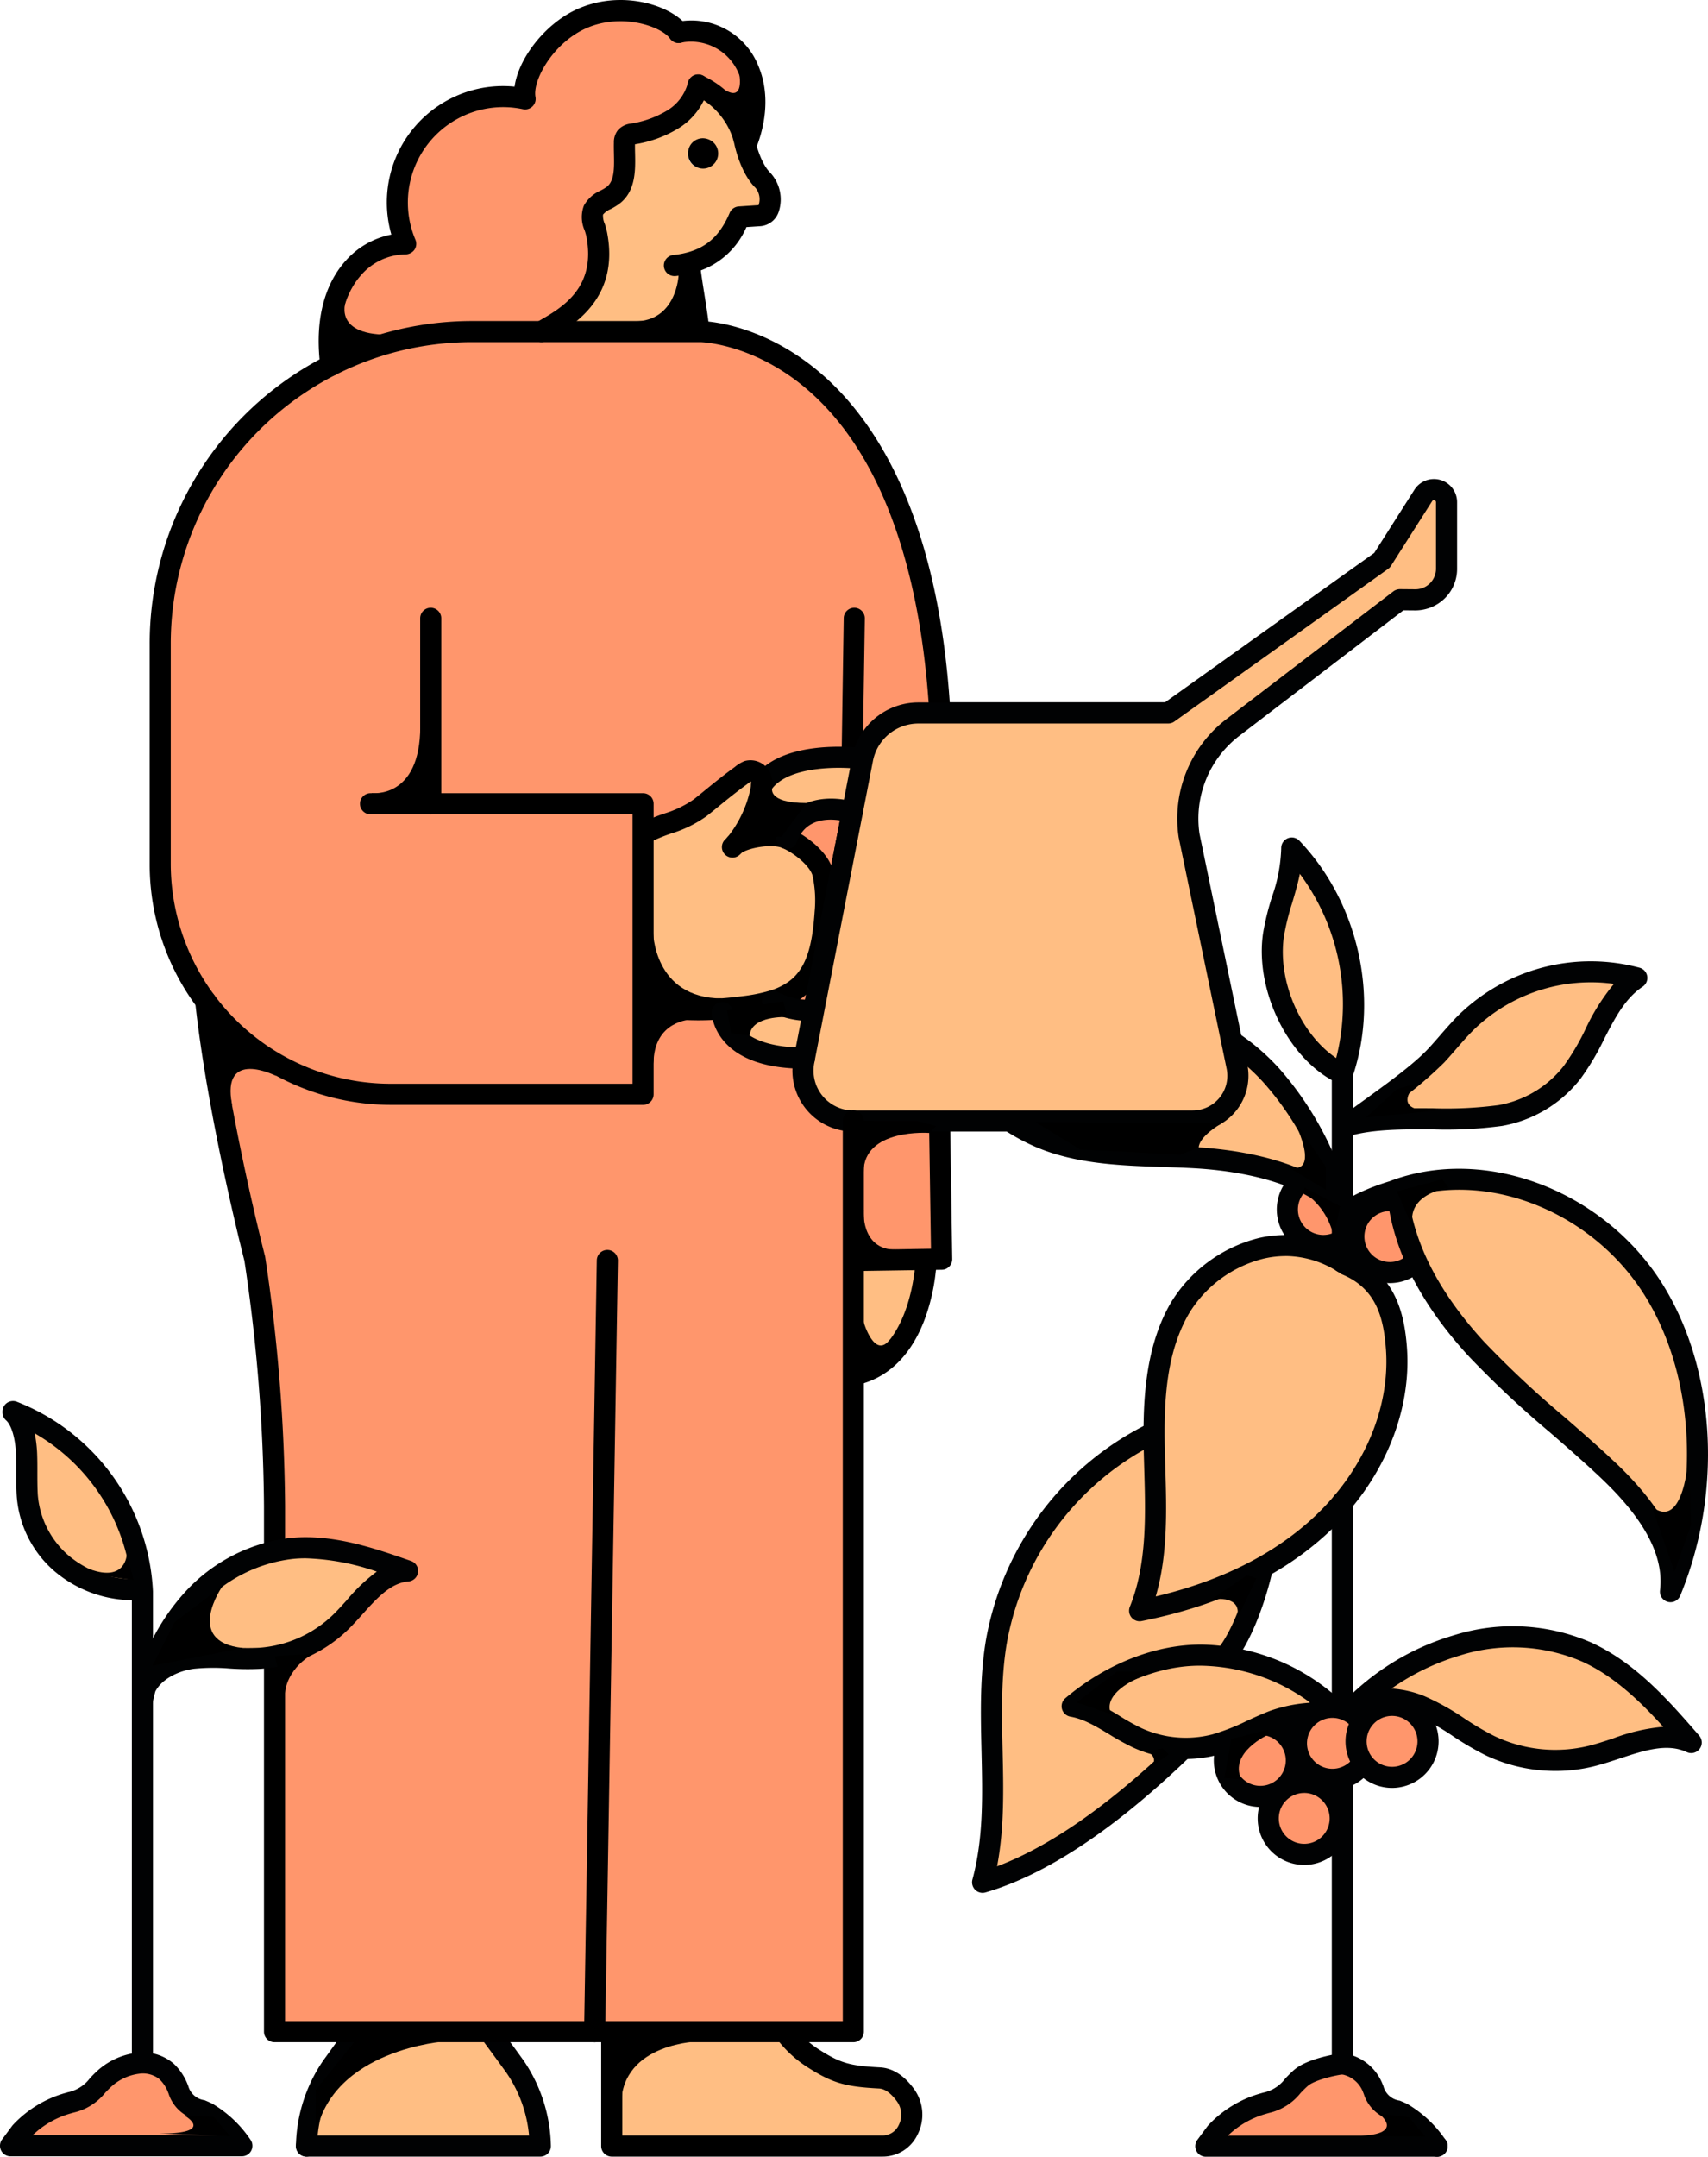 <svg xmlns="http://www.w3.org/2000/svg" width="293.891" height="370.846" viewBox="0 0 293.891 370.846">
  <g id="Group_554" data-name="Group 554" transform="translate(-199.584 -244.736)">
    <g id="Group_482" data-name="Group 482" transform="translate(359.937 388.734)">
      <g id="Group_454" data-name="Group 454" transform="translate(63.614 60.189)">
        <path id="Path_162" data-name="Path 162" d="M812.21,810l-2.331-8.871,1.718.133,3.389,2.2,1.532,5.23Z" transform="translate(-809.879 -801.129)" fill="#ff966c"/>
      </g>
      <g id="Group_455" data-name="Group 455" transform="translate(31.7 126.301)">
        <path id="Path_163" data-name="Path 163" d="M722.915,989.115l23.627-7.836-.353,5.774-5.86,11.391L726.4,1003.6Z" transform="translate(-722.915 -981.279)" fill="#ffbe83"/>
      </g>
      <g id="Group_456" data-name="Group 456" transform="translate(6.909 100.685)">
        <path id="Path_164" data-name="Path 164" d="M689.449,916.43a49.7,49.7,0,0,0-26.785,35.834c-2.291,13.646,1.243,27.964-2.357,41.324,12.51-3.641,25.179-13.975,34.548-23.029" transform="translate(-658.492 -914.613)" fill="#ffbe83"/>
        <path id="Path_165" data-name="Path 165" d="M657.177,992.269a1.814,1.814,0,0,1-1.752-2.288c1.913-7.1,1.742-14.407,1.56-22.144-.147-6.245-.3-12.7.76-19.008a51.46,51.46,0,0,1,27.779-37.165,1.815,1.815,0,0,1,1.59,3.263,47.771,47.771,0,0,0-25.789,34.5c-1,5.965-.854,12.247-.712,18.322.155,6.581.314,13.354-.948,19.959,9.169-3.437,19.512-10.685,30.8-21.592a1.815,1.815,0,1,1,2.522,2.611c-12.961,12.526-24.838,20.421-35.3,23.466A1.816,1.816,0,0,1,657.177,992.269Z" transform="translate(-655.362 -911.48)" fill="#010203"/>
      </g>
      <g id="Group_457" data-name="Group 457" transform="translate(70.784 60.62)">
        <path id="Path_166" data-name="Path 166" d="M845.108,817.635a6.191,6.191,0,1,1-4.554-10.385,6.237,6.237,0,0,1,1.248.126" transform="translate(-832.548 -805.435)" fill="#ff966c"/>
        <path id="Path_167" data-name="Path 167" d="M837.423,818.316a8.006,8.006,0,0,1,0-16.012,8.12,8.12,0,0,1,1.611.162,1.816,1.816,0,1,1-.727,3.557,4.376,4.376,0,1,0-.884,8.662,4.331,4.331,0,0,0,3.219-1.411,1.815,1.815,0,0,1,2.669,2.46A8.028,8.028,0,0,1,837.423,818.316Z" transform="translate(-829.417 -802.304)" fill="#010203"/>
      </g>
      <g id="Group_458" data-name="Group 458" transform="translate(33.929 68.351)">
        <path id="Path_168" data-name="Path 168" d="M769.511,831.619c-11.879-7.882-24.238-.173-28.661,7.483s-4.605,16.97-4.358,25.809.752,18-2.557,26.2c11.318-2.25,22.441-6.726,30.951-14.52S779,857.38,778.117,845.875c-.383-4.982-1.578-11.327-8.606-14.256" transform="translate(-732.12 -826.499)" fill="#ffbe83"/>
        <path id="Path_169" data-name="Path 169" d="M730.8,889.8a1.815,1.815,0,0,1-1.683-2.494c2.963-7.344,2.714-15.727,2.473-23.834l-.047-1.635c-.243-8.677-.107-18.619,4.6-26.767a24.728,24.728,0,0,1,15.088-11.151,20.228,20.228,0,0,1,16,2.968c7.643,3.273,9.123,10.115,9.556,15.724.879,11.429-4.285,23.464-13.815,32.191-7.99,7.318-18.7,12.352-31.824,14.962A1.835,1.835,0,0,1,730.8,889.8Zm25.115-62.8a16.809,16.809,0,0,0-3.854.457,20.964,20.964,0,0,0-12.775,9.432c-4.234,7.328-4.354,16.294-4.115,24.851l.048,1.627c.219,7.391.445,15-1.649,22.161,11.041-2.618,20.1-7.118,26.956-13.4,8.713-7.98,13.441-18.91,12.647-29.237-.4-5.149-1.579-10.254-7.495-12.72a1.8,1.8,0,0,1-.3-.162A16.9,16.9,0,0,0,755.92,826.992Z" transform="translate(-728.989 -823.371)" fill="#010203"/>
      </g>
      <g id="Group_459" data-name="Group 459" transform="translate(68.885 56.966)">
        <path id="Path_170" data-name="Path 170" d="M829.189,803.7c1.681-2.3,8.6-4.362,8.6-4.362,16.319-6.284,36.011,2.4,45.116,17.326s9.338,35.355,2.661,51.517h0c.971-8.052-4.8-15.262-10.692-20.839-7.453-7.06-15.7-13.29-22.656-20.841s-12.682-16.781-13.629-27" transform="translate(-827.373 -795.464)" fill="#ffbe83"/>
        <path id="Path_171" data-name="Path 171" d="M882.438,866.88a1.789,1.789,0,0,1-.46-.059,1.814,1.814,0,0,1-1.343-1.973c.706-5.858-2.61-12.172-10.137-19.3-2.832-2.683-5.844-5.3-8.755-7.829a173.292,173.292,0,0,1-13.989-13.1c-7.934-8.613-12.6-17.427-13.882-26.23-2.489.864-5.594,2.235-6.351,3.271a1.816,1.816,0,1,1-2.93-2.145c1.911-2.61,8.083-4.587,9.482-5.008,16.473-6.3,37.213,1.641,47.252,18.1,8.963,14.7,10.057,35.561,2.789,53.154A1.817,1.817,0,0,1,882.438,866.88Zm-45.062-69.669c1.035,8.278,5.42,16.666,13.048,24.945a170.7,170.7,0,0,0,13.7,12.819c2.941,2.556,5.982,5.2,8.87,7.934,5.211,4.937,8.606,9.62,10.234,14.151,3.934-14.763,2.173-30.8-5-42.567C869.477,800.148,851.912,792.861,837.376,797.211Z" transform="translate(-824.241 -792.347)" fill="#010203"/>
      </g>
      <g id="Group_460" data-name="Group 460" transform="translate(59.343 57.268)">
        <path id="Path_172" data-name="Path 172" d="M812.281,808.476a6.192,6.192,0,0,1-6.7-10.358" transform="translate(-801.37 -796.303)" fill="#ff966c"/>
        <path id="Path_173" data-name="Path 173" d="M806.245,807.883a8.006,8.006,0,0,1-4.912-14.329,1.815,1.815,0,0,1,2.228,2.866,4.377,4.377,0,0,0,4.735,7.323,1.815,1.815,0,0,1,1.705,3.2A8.027,8.027,0,0,1,806.245,807.883Z" transform="translate(-798.239 -793.172)" fill="#010203"/>
      </g>
      <g id="Group_461" data-name="Group 461" transform="translate(48.506 150.889)">
        <path id="Path_174" data-name="Path 174" d="M781.378,1053.226a6.192,6.192,0,1,1-6.524,2.341" transform="translate(-771.842 -1051.411)" fill="#ff966c"/>
        <path id="Path_175" data-name="Path 175" d="M776.717,1064.1a8.007,8.007,0,0,1-6.458-12.74,1.815,1.815,0,1,1,2.927,2.148,4.376,4.376,0,1,0,4.613-1.655,1.815,1.815,0,0,1,.9-3.519,8.007,8.007,0,0,1-1.977,15.766Z" transform="translate(-768.71 -1048.28)" fill="#010203"/>
      </g>
      <g id="Group_462" data-name="Group 462" transform="translate(69.401 135.639)">
        <path id="Path_176" data-name="Path 176" d="M830.7,1025.027a41.582,41.582,0,0,1,18.926-11.886,31.967,31.967,0,0,1,22.413,1.123c7.268,3.318,12.74,9.525,17.98,15.556-5.359-2.5-11.415.887-17.151,2.324a26.043,26.043,0,0,1-17.541-1.821c-4.1-1.993-7.643-5.057-11.864-6.784s-9.907-1.924-12.867,1.545" transform="translate(-828.778 -1009.838)" fill="#ffbe83"/>
        <path id="Path_177" data-name="Path 177" d="M863.553,1031.6a27.971,27.971,0,0,1-12.154-2.755,53.453,53.453,0,0,1-5.455-3.2,39.807,39.807,0,0,0-6.3-3.536c-3.255-1.333-7.655-1.686-10.187.435q-.273.291-.541.589a1.836,1.836,0,1,1-2.833-2.337,8.744,8.744,0,0,1,.869-.886,43.218,43.218,0,0,1,19.011-11.614,33.917,33.917,0,0,1,23.7,1.207c7.755,3.539,13.515,10.168,18.6,16.017a1.815,1.815,0,0,1-2.138,2.835c-3.39-1.58-7.35-.276-11.541,1.106-1.439.474-2.926.964-4.4,1.334A27.347,27.347,0,0,1,863.553,1031.6Zm-28.22-14.167a18.164,18.164,0,0,1,5.684,1.316,43.08,43.08,0,0,1,6.888,3.84,50.034,50.034,0,0,0,5.081,2.99,24.336,24.336,0,0,0,16.308,1.693c1.346-.336,2.707-.785,4.147-1.259a32.431,32.431,0,0,1,8.639-2.009c-4-4.4-8.5-8.722-13.927-11.2a30.246,30.246,0,0,0-21.129-1.039A40.91,40.91,0,0,0,835.333,1017.43Z" transform="translate(-825.647 -1006.725)" fill="#010203"/>
      </g>
      <g id="Group_463" data-name="Group 463" transform="translate(22.318 138.789)">
        <path id="Path_178" data-name="Path 178" d="M747.077,1029.221a34.212,34.212,0,0,0-22.216-8.965c-8.16-.179-16.327,3.515-22.564,8.781h0c4.105.714,7.41,3.675,11.193,5.422a20.031,20.031,0,0,0,13.418,1.164c3.522-.936,6.711-2.817,10.117-4.114s9.913-1.959,13.231-.455" transform="translate(-700.481 -1018.437)" fill="#ffbe83"/>
        <path id="Path_179" data-name="Path 179" d="M718.689,1034.975a21.7,21.7,0,0,1-9.092-1.994,42.481,42.481,0,0,1-4.078-2.257c-2.238-1.349-4.351-2.624-6.665-3.026a1.815,1.815,0,0,1-.859-3.176c7.139-6.028,15.8-9.348,23.775-9.208a36.664,36.664,0,0,1,13.463,2.985,35.995,35.995,0,0,1,9.939,6.456,1.81,1.81,0,0,1,.517.832,10.442,10.442,0,0,1,2.186.688,1.815,1.815,0,0,1-1.5,3.306c-2.663-1.207-8.652-.714-11.836.5-1.251.477-2.464,1.031-3.747,1.619a41.264,41.264,0,0,1-6.549,2.553A21.655,21.655,0,0,1,718.689,1034.975Zm-15.674-9.75a39.084,39.084,0,0,1,4.378,2.39,39.207,39.207,0,0,0,3.726,2.071,18.33,18.33,0,0,0,12.192,1.057,37.91,37.91,0,0,0,5.97-2.346c1.28-.586,2.6-1.192,3.966-1.71a25.558,25.558,0,0,1,6.892-1.382,32.351,32.351,0,0,0-6.356-3.676,32.905,32.905,0,0,0-12.092-2.683C715.531,1018.782,708.889,1021.071,703.015,1025.225Z" transform="translate(-697.35 -1015.311)" fill="#010203"/>
      </g>
      <g id="Group_464" data-name="Group 464" transform="translate(0 28.113)">
        <path id="Path_180" data-name="Path 180" d="M709.174,751.619c-6-5.391-16.038-7.332-24.092-7.8s-16.3-.087-24-2.489c-8.023-2.5-15.318-8.745-19.6-15.975h0c10.979,1.542,21.257-6.106,32.331-6.654,9.188-.454,18.155,4.2,24.316,11.033a54.152,54.152,0,0,1,12.239,24.21" transform="translate(-639.665 -716.858)" fill="#ffbe83"/>
        <path id="Path_181" data-name="Path 181" d="M707.233,752.63a1.815,1.815,0,0,1-1.766-1.4q-.133-.57-.276-1.136a1.849,1.849,0,0,1-.36-.253c-6.222-5.588-17.07-6.994-22.984-7.334-1.852-.108-3.757-.17-5.6-.232-6.239-.207-12.691-.421-18.836-2.337-8.2-2.558-15.911-8.831-20.624-16.783a1.816,1.816,0,0,1,1.814-2.723c5.736.807,11.326-1.106,17.248-3.127,4.733-1.617,9.626-3.288,14.74-3.541,9.155-.47,18.779,3.9,25.754,11.629A56.277,56.277,0,0,1,709,750.405a1.815,1.815,0,0,1-1.358,2.178A1.836,1.836,0,0,1,707.233,752.63Zm-65.361-28.391a34.452,34.452,0,0,0,16.621,12.229c5.675,1.77,11.877,1.975,17.875,2.174,1.864.062,3.791.126,5.688.235,5.336.308,14.426,1.449,21.382,5.5a50.54,50.54,0,0,0-9.789-16.562c-6.253-6.933-14.792-10.834-22.879-10.434-4.6.227-9.251,1.815-13.745,3.35C652.128,722.408,647.1,724.126,641.872,724.239Z" transform="translate(-636.535 -713.725)" fill="#010203"/>
      </g>
      <g id="Group_465" data-name="Group 465" transform="translate(49.201 124.439)">
        <path id="Path_182" data-name="Path 182" d="M772.416,993.716a1.815,1.815,0,0,1-1.465-2.885c2.468-3.386,4.447-9.243,5.391-13.23a1.815,1.815,0,1,1,3.533.837c-1.071,4.523-3.207,10.715-5.99,14.533A1.816,1.816,0,0,1,772.416,993.716Z" transform="translate(-770.603 -976.205)" fill="#010203"/>
      </g>
      <g id="Group_466" data-name="Group 466" transform="translate(68.807 159.898)">
        <path id="Path_183" data-name="Path 183" d="M825.844,1128.523a1.815,1.815,0,0,1-1.815-1.815v-52.062a1.815,1.815,0,0,1,3.63,0v52.062A1.815,1.815,0,0,1,825.844,1128.523Z" transform="translate(-824.029 -1072.831)" fill="#010203"/>
      </g>
      <g id="Group_467" data-name="Group 467" transform="translate(68.807 112.52)">
        <path id="Path_184" data-name="Path 184" d="M825.844,982.837a1.815,1.815,0,0,1-1.815-1.815v-35.48a1.815,1.815,0,1,1,3.63,0v35.48A1.815,1.815,0,0,1,825.844,982.837Z" transform="translate(-824.029 -943.727)" fill="#010203"/>
      </g>
      <g id="Group_468" data-name="Group 468" transform="translate(56.757 0)">
        <path id="Path_185" data-name="Path 185" d="M808.186,713.276V680.908c4.528-13.182.927-28.77-8.706-38.844h0c.136,5.09-2.393,9.86-3.14,14.9-1.259,8.492,3.327,19.088,10.777,23.354" transform="translate(-794.32 -640.249)" fill="#ffbe83"/>
        <path id="Path_186" data-name="Path 186" d="M805.058,711.961a1.815,1.815,0,0,1-1.815-1.815V678.839c-.052-.024-.1-.051-.155-.08-7.829-4.483-13.065-15.785-11.67-25.194a45.376,45.376,0,0,1,1.535-6.245,27.183,27.183,0,0,0,1.586-8.337,1.815,1.815,0,0,1,3.126-1.3c10.088,10.55,13.768,26.745,9.208,40.4v32.07A1.815,1.815,0,0,1,805.058,711.961Zm-7.315-68.582c-.336,1.7-.829,3.351-1.311,4.975a42.1,42.1,0,0,0-1.423,5.743c-1.14,7.689,2.846,16.829,8.987,20.954A37.532,37.532,0,0,0,797.743,643.38Z" transform="translate(-791.192 -637.119)" fill="#010203"/>
      </g>
      <g id="Group_469" data-name="Group 469" transform="translate(69.779 21.282)">
        <path id="Path_187" data-name="Path 187" d="M831.672,726.4c4.218-3.243,11.547-8.051,15.163-11.953,1.762-1.9,3.368-3.945,5.216-5.761a30.839,30.839,0,0,1,29.262-7.563c-5.523,3.674-7.077,11.026-11.146,16.265a20.087,20.087,0,0,1-12.353,7.4c-7.949,1.356-18.41-.422-26.189,1.7" transform="translate(-829.81 -698.256)" fill="#ffbe83"/>
        <path id="Path_188" data-name="Path 188" d="M828.494,725.164a1.87,1.87,0,0,1-1.059-3.343c1.195-.92,2.626-1.955,4.142-3.051,3.894-2.818,8.309-6.013,10.8-8.7.671-.724,1.32-1.471,1.968-2.216,1.045-1.2,2.126-2.446,3.307-3.606a32.556,32.556,0,0,1,31.02-8.017,1.815,1.815,0,0,1,.519,3.26c-3.028,2.015-4.776,5.41-6.627,9a43.371,43.371,0,0,1-4.09,6.864,21.933,21.933,0,0,1-13.482,8.077,72.187,72.187,0,0,1-11.973.595c-4.9-.026-9.968-.045-14.043,1.067A1.833,1.833,0,0,1,828.494,725.164Zm41.81-26.428a28.907,28.907,0,0,0-20.111,8.1c-1.08,1.06-2.067,2.2-3.112,3.4-.673.774-1.347,1.549-2.044,2.3a71.735,71.735,0,0,1-9.694,7.983c2.53-.144,5.131-.132,7.69-.121a68.573,68.573,0,0,0,11.346-.543,18.259,18.259,0,0,0,11.225-6.724,39.958,39.958,0,0,0,3.73-6.3,35.812,35.812,0,0,1,4.921-7.821A28.089,28.089,0,0,0,870.3,698.736Z" transform="translate(-826.679 -695.111)" fill="#010203"/>
      </g>
      <g id="Group_470" data-name="Group 470" transform="translate(56.056 160.663)">
        <circle id="Ellipse_14" data-name="Ellipse 14" cx="6.191" cy="6.191" r="6.191" transform="translate(1.815 1.815)" fill="#ff966c"/>
        <path id="Path_189" data-name="Path 189" d="M797.29,1090.928a8.006,8.006,0,1,1,8.006-8.007A8.015,8.015,0,0,1,797.29,1090.928Zm0-12.382a4.376,4.376,0,1,0,4.376,4.376A4.381,4.381,0,0,0,797.29,1078.545Z" transform="translate(-789.284 -1074.915)" fill="#010203"/>
      </g>
      <g id="Group_471" data-name="Group 471" transform="translate(60.908 147.758)">
        <path id="Path_190" data-name="Path 190" d="M818.892,1054.167a6.192,6.192,0,1,1-.229-6.9" transform="translate(-805.635 -1042.88)" fill="#ff966c"/>
        <path id="Path_191" data-name="Path 191" d="M810.51,1055.763A8.006,8.006,0,1,1,817,1043.071a1.815,1.815,0,1,1-2.942,2.127,4.375,4.375,0,1,0,.162,4.876A1.815,1.815,0,0,1,817.3,1052,7.966,7.966,0,0,1,810.51,1055.763Z" transform="translate(-802.504 -1039.75)" fill="#010203"/>
      </g>
      <g id="Group_472" data-name="Group 472" transform="translate(71.171 147.417)">
        <circle id="Ellipse_15" data-name="Ellipse 15" cx="6.191" cy="6.191" r="6.191" transform="translate(1.815 1.815)" fill="#ff966c"/>
        <path id="Path_192" data-name="Path 192" d="M838.476,1054.833a8.006,8.006,0,1,1,8.006-8.006A8.015,8.015,0,0,1,838.476,1054.833Zm0-12.382a4.376,4.376,0,1,0,4.375,4.377A4.381,4.381,0,0,0,838.476,1042.45Z" transform="translate(-830.47 -1038.82)" fill="#010203"/>
      </g>
      <g id="Group_473" data-name="Group 473" transform="translate(50.321 153.377)">
        <path id="Path_193" data-name="Path 193" d="M781.217,1055.946s-6.848,3.1-4.635,7.693l-2.925-.241,1.2-6.67,6.363-1.668Z" transform="translate(-773.657 -1055.06)"/>
      </g>
      <g id="Group_474" data-name="Group 474" transform="translate(24.912 143.434)">
        <path id="Path_194" data-name="Path 194" d="M717.644,1027.966s-9.223,2.9-7.309,7.31l-5.917-2.011,6.917-5.3Z" transform="translate(-704.418 -1027.966)"/>
      </g>
      <g id="Group_475" data-name="Group 475" transform="translate(48.113 126.893)">
        <path id="Path_195" data-name="Path 195" d="M767.64,987.02s6.277-1.07,4.026,4.132l3.726-7.785-1.712-.473Z" transform="translate(-767.64 -982.894)"/>
      </g>
      <g id="Group_476" data-name="Group 476" transform="translate(63.803 60.231)">
        <path id="Path_196" data-name="Path 196" d="M810.393,801.919a12.047,12.047,0,0,1,5.314,7.706l1.137-5.212-6.1-3.17Z" transform="translate(-810.393 -801.243)"/>
      </g>
      <g id="Group_477" data-name="Group 477" transform="translate(80.018 58.773)">
        <path id="Path_197" data-name="Path 197" d="M863.5,798.729s-8.19,1.06-5.921,7.534l-3-6.918,7.816-2.074Z" transform="translate(-854.578 -797.272)"/>
      </g>
      <g id="Group_478" data-name="Group 478" transform="translate(123.861 106.263)">
        <path id="Path_198" data-name="Path 198" d="M980.394,926.679s-.711,13.176-6.346,8.781l3.911,11.208,2.867-8.109Z" transform="translate(-974.048 -926.679)"/>
      </g>
      <g id="Group_479" data-name="Group 479" transform="translate(61.158 48.119)">
        <path id="Path_199" data-name="Path 199" d="M804.055,768.239s5.418,10.331-.87,8.486l6.625,3.985V776.8Z" transform="translate(-803.185 -768.239)"/>
      </g>
      <g id="Group_480" data-name="Group 480" transform="translate(74.719 42.308)">
        <path id="Path_200" data-name="Path 200" d="M848.764,752.405s-5.25,5.147,3.771,4.649l-12.4,1.162,5.3-4.844Z" transform="translate(-840.138 -752.405)"/>
      </g>
      <g id="Group_481" data-name="Group 481" transform="translate(37.087 156.631)">
        <path id="Path_201" data-name="Path 201" d="M737.594,1064.409s2.38,1.328.249,2.988l3.4-2.435-1.051-1.035Z" transform="translate(-737.594 -1063.928)"/>
      </g>
    </g>
    <g id="Group_529" data-name="Group 529" transform="translate(225.334 244.736)">
      <g id="Group_483" data-name="Group 483" transform="translate(79.509 349.339)">
        <path id="Path_202" data-name="Path 202" d="M536.918,1207.535c2.622,3.539.334,8.8-3.853,8.8H486.407v-19.67h29.828v.1a18.483,18.483,0,0,0,4.692,4.387c4.033,2.587,5.96,3.177,11.557,3.467C534.248,1204.71,535.726,1205.921,536.918,1207.535Z" transform="translate(-486.407 -1196.66)" fill="#ffbe83"/>
      </g>
      <g id="Group_484" data-name="Group 484" transform="translate(26.986 349.339)">
        <path id="Path_203" data-name="Path 203" d="M383.527,1216.331H343.286a24.776,24.776,0,0,1,4.367-13.669c1.621-2.246,1.621-2.246,4-5.577v-.424h23.286v.259c2.584,3.5,2.584,3.5,4.215,5.743A24.929,24.929,0,0,1,383.527,1216.331Z" transform="translate(-343.286 -1196.66)" fill="#ffbe83"/>
      </g>
      <g id="Group_485" data-name="Group 485" transform="translate(77.694 347.307)">
        <path id="Path_204" data-name="Path 204" d="M529.935,1214.64H483.276a1.815,1.815,0,0,1-1.815-1.815v-19.887a1.815,1.815,0,0,1,3.63,0v18.072h44.843a3.071,3.071,0,0,0,2.725-1.789,3.921,3.921,0,0,0-.331-4.111c-1.033-1.4-2.065-2.133-3.071-2.185-5.9-.3-8.109-.971-12.443-3.751a20.3,20.3,0,0,1-5.2-4.875,1.815,1.815,0,1,1,2.974-2.083,16.83,16.83,0,0,0,4.183,3.9c3.792,2.432,5.389,2.908,10.673,3.182,2.143.113,4.094,1.342,5.8,3.651a7.522,7.522,0,0,1,.655,7.9A6.62,6.62,0,0,1,529.935,1214.64Z" transform="translate(-481.461 -1191.123)"/>
      </g>
      <g id="Group_486" data-name="Group 486" transform="translate(25.171 347.782)">
        <path id="Path_205" data-name="Path 205" d="M380.4,1215.46H340.156a1.815,1.815,0,1,1,0-3.63h38.3a22.738,22.738,0,0,0-3.9-10.794c-1.623-2.234-1.623-2.234-4.2-5.723a1.815,1.815,0,0,1,2.919-2.157c2.589,3.5,2.589,3.5,4.223,5.754a26.9,26.9,0,0,1,4.713,14.688,1.815,1.815,0,0,1-1.814,1.863Z" transform="translate(-338.341 -1192.418)" fill="#010203"/>
      </g>
      <g id="Group_487" data-name="Group 487" transform="translate(25.171 347.947)">
        <path id="Path_206" data-name="Path 206" d="M340.157,1215.745h-.045a1.815,1.815,0,0,1-1.77-1.859,26.744,26.744,0,0,1,4.709-14.687c1.621-2.242,1.621-2.242,4-5.57a1.815,1.815,0,1,1,2.953,2.111c-2.387,3.337-2.387,3.337-4.01,5.584a23.037,23.037,0,0,0-4.024,12.651A1.814,1.814,0,0,1,340.157,1215.745Z" transform="translate(-338.341 -1192.867)" fill="#010203"/>
      </g>
      <g id="Group_488" data-name="Group 488" transform="translate(79.506 349.117)">
        <path id="Path_207" data-name="Path 207" d="M501.6,1197.936s-13.439.144-13.572,10.828l-1.629-12.711Z" transform="translate(-486.4 -1196.054)"/>
      </g>
      <g id="Group_489" data-name="Group 489" transform="translate(28.578 349.763)">
        <path id="Path_208" data-name="Path 208" d="M369.977,1199.052s-19.692,1.3-22.353,16.171v-7.785l7.717-9.622Z" transform="translate(-347.624 -1197.816)"/>
      </g>
      <g id="Group_490" data-name="Group 490" transform="translate(107.154 139.156)">
        <path id="Path_209" data-name="Path 209" d="M575.468,624.462l-6.622,34.071-.184-.039a13.413,13.413,0,0,1-6.9-1.573l-.019-.048a12.856,12.856,0,0,0,3.709-1.748c4.214-2.922,5.02-8.408,5.369-13.525a22.086,22.086,0,0,0-.447-6.836c-.728-2.408-3.835-4.806-6.136-5.826C566.846,621.646,575.468,624.462,575.468,624.462Z" transform="translate(-561.739 -623.927)" fill="#ff966c"/>
      </g>
      <g id="Group_491" data-name="Group 491" transform="translate(175.267 84.796)">
        <path id="Path_210" data-name="Path 210" d="M795.229,478.229v9.753L749.205,523.17l-1.864-9.574,36.79-26.255,6.628-10.414A2.425,2.425,0,0,1,795.229,478.229Z" transform="translate(-747.341 -475.8)" fill="#ff966c"/>
      </g>
      <g id="Group_492" data-name="Group 492" transform="translate(110.854 120.777)">
        <path id="Path_211" data-name="Path 211" d="M576.767,638.146l1.592-8.185,6.622-34.071,1.787-9.195,1.534-7.9h51.063l1.864,9.574" transform="translate(-574.952 -576.976)" fill="#ffbe83"/>
        <path id="Path_212" data-name="Path 212" d="M573.637,636.83a1.791,1.791,0,0,1-.348-.034,1.816,1.816,0,0,1-1.435-2.128l11.535-59.354a1.813,1.813,0,0,1,1.781-1.469h51.063a1.815,1.815,0,0,1,1.781,1.468l1.864,9.573a1.815,1.815,0,1,1-3.563.694l-1.578-8.105h-48.07l-11.25,57.886A1.815,1.815,0,0,1,573.637,636.83Z" transform="translate(-571.82 -573.846)" fill="#010203"/>
      </g>
      <g id="Group_493" data-name="Group 493" transform="translate(119.263 190.939)">
        <line id="Line_279" data-name="Line 279" x1="14.846" transform="translate(1.815 1.815)" fill="#ffbe83"/>
        <path id="Path_213" data-name="Path 213" d="M611.4,768.661H596.55a1.815,1.815,0,1,1,0-3.63H611.4a1.815,1.815,0,1,1,0,3.63Z" transform="translate(-594.735 -765.031)" fill="#010203"/>
      </g>
      <g id="Group_494" data-name="Group 494" transform="translate(98.474 172.101)">
        <path id="Path_214" data-name="Path 214" d="M541.96,714.671a28.875,28.875,0,0,0,4.806-.971l.019.048a13.413,13.413,0,0,0,6.9,1.573l.184.039-1.592,8.185c-13.914,0-14.147-7.836-14.147-7.836l-.048-.641C539.319,714.982,540.6,714.846,541.96,714.671Z" transform="translate(-538.086 -713.7)" fill="#ffbe83"/>
      </g>
      <g id="Group_495" data-name="Group 495" transform="translate(100.804 130.219)">
        <path id="Path_215" data-name="Path 215" d="M566.3,599.85l-1.787,9.2s-8.622-2.816-11.234,4.476c-2.2-.99-6.651-.369-8.845.951a21.412,21.412,0,0,0,4.272-8.787c.078-.427.185-.874.223-1.311,3.952-6.263,16.963-4.6,16.963-4.6Z" transform="translate(-544.436 -599.573)" fill="#ffbe83"/>
      </g>
      <g id="Group_496" data-name="Group 496" transform="translate(84.9 132.516)">
        <path id="Path_216" data-name="Path 216" d="M517,618.436c2.194-1.32,6.641-1.942,8.845-.951,2.3,1.019,5.408,3.418,6.136,5.825a22.086,22.086,0,0,1,.447,6.836c-.349,5.117-1.155,10.6-5.369,13.525a12.858,12.858,0,0,1-3.709,1.748,28.886,28.886,0,0,1-4.806.971c-1.359.175-2.641.31-3.874.4a56.909,56.909,0,0,1-13.108-.553H501.1V616.4h.621c3.068-1.544,6.5-2.068,9.214-4.194,1.942-1.525,3.913-3.263,6.836-5.4a6.146,6.146,0,0,1,1.4-.9,1.921,1.921,0,0,1,2.175,1.126,2.316,2.316,0,0,1,.156,1.311c-.039.437-.146.884-.223,1.311A21.411,21.411,0,0,1,517,618.436Z" transform="translate(-501.098 -605.834)" fill="#ffbe83"/>
      </g>
      <g id="Group_497" data-name="Group 497" transform="translate(67.423 14.641)">
        <path id="Path_217" data-name="Path 217" d="M478.883,315.189l.039.175c.349,3.437,1.214,7.573,1.563,11.011v.631H453.473c3.767-2.175,11.564-6.137,9.5-16.73-.272-1.408-1.165-2.855-.553-4.156.631-1.33,2.34-1.7,3.486-2.631,2.437-1.99,1.767-5.777,1.845-8.923a1.657,1.657,0,0,1,.272-1.039,1.822,1.822,0,0,1,1.117-.5,19.113,19.113,0,0,0,6.981-2.534,9.675,9.675,0,0,0,4.321-5.864,14.44,14.44,0,0,1,7.641,8.438l.33,1.175v.01s.913,4.544,3.156,6.729c1.786,1.748,1.719,5.9-.524,6.078l-3.515.233C485.631,311.761,482.854,314.179,478.883,315.189Zm4.612-18.05a2.476,2.476,0,1,0-3.185,1.661A2.53,2.53,0,0,0,483.5,297.139Z" transform="translate(-453.473 -284.633)" fill="#ffbe83"/>
      </g>
      <g id="Group_498" data-name="Group 498" transform="translate(30.901 1.82)">
        <path id="Path_218" data-name="Path 218" d="M425.081,270.955a14.44,14.44,0,0,0-7.641-8.438,9.674,9.674,0,0,1-4.321,5.864,19.113,19.113,0,0,1-6.981,2.534,1.822,1.822,0,0,0-1.117.5,1.657,1.657,0,0,0-.272,1.039c-.078,3.146.592,6.933-1.845,8.923-1.146.932-2.855,1.3-3.486,2.631-.612,1.3.281,2.748.553,4.156,2.068,10.593-5.729,14.555-9.5,16.73H378.563a53.475,53.475,0,0,0-24.332,5.816c-1.864-14.584,6.1-20.953,12.885-20.9a18.216,18.216,0,0,1,20.545-24.924c-.738-3.942,3.476-10.816,9.418-13.642,6.835-3.243,14.768-.806,16.992,2.2a10.63,10.63,0,0,1,12.118,6.641c1.553,3.748,1.165,8.078-.2,11.894l-.573.155Z" transform="translate(-353.955 -249.696)" fill="#ff966c"/>
      </g>
      <g id="Group_499" data-name="Group 499" transform="translate(121.078 192.753)">
        <path id="Path_219" data-name="Path 219" d="M614.526,769.976l.359,23.759-2.69.029-6.331.107-6.185.087V769.976Z" transform="translate(-599.68 -769.976)" fill="#ff966c"/>
      </g>
      <g id="Group_500" data-name="Group 500" transform="translate(9.641 172.15)">
        <path id="Path_220" data-name="Path 220" d="M407.46,734.436V891.022H307.868V800.558a297.49,297.49,0,0,0-3.4-42.441s-6.253-24.118-8.447-44.285a39.588,39.588,0,0,0,31.847,16.011h43.411V714.6h.466a56.913,56.913,0,0,0,13.108.553l.048.641s.233,7.835,14.147,7.835" transform="translate(-296.023 -713.832)" fill="#ff966c"/>
      </g>
      <g id="Group_501" data-name="Group 501" transform="translate(1.815 57.014)">
        <path id="Path_221" data-name="Path 221" d="M378.027,476.791a1.921,1.921,0,0,0-2.175-1.126,6.148,6.148,0,0,0-1.4.9c-2.923,2.136-4.894,3.874-6.836,5.4-2.719,2.126-6.146,2.651-9.214,4.194h-.621v45.081H314.371A39.667,39.667,0,0,1,274.7,491.569v-37.78A53.658,53.658,0,0,1,328.392,400.1h39.256s37.285.116,41.188,65.365v.214h-3.7a9.764,9.764,0,0,0-9.585,7.9h0l-.408-.078s-13.011-1.66-16.963,4.6A2.317,2.317,0,0,0,378.027,476.791Z" transform="translate(-274.698 -400.095)" fill="#ff966c"/>
      </g>
      <g id="Group_502" data-name="Group 502" transform="translate(133.594 216.513)">
        <path id="Path_222" data-name="Path 222" d="M636.473,834.718l-2.69.039v-.01Z" transform="translate(-633.784 -834.718)" fill="#ff966c"/>
      </g>
      <g id="Group_503" data-name="Group 503" transform="translate(127.263 216.542)">
        <path id="Path_223" data-name="Path 223" d="M622.864,834.8v.01l-6.331.1Z" transform="translate(-616.533 -834.797)" fill="#ffbe83"/>
      </g>
      <g id="Group_504" data-name="Group 504" transform="translate(121.078 216.649)">
        <path id="Path_224" data-name="Path 224" d="M605.865,835.089l-5.564.087h-.621Z" transform="translate(-599.68 -835.089)" fill="#ff966c"/>
      </g>
      <g id="Group_505" data-name="Group 505" transform="translate(121.078 216.552)">
        <path id="Path_225" data-name="Path 225" d="M612.2,835.009s-.456,17.1-12.351,19.662h-.165V835.009h.621l5.563-.087,6.331-.1Z" transform="translate(-599.68 -834.824)" fill="#ffbe83"/>
      </g>
      <g id="Group_506" data-name="Group 506" transform="translate(121.078 216.736)">
        <path id="Path_226" data-name="Path 226" d="M599.845,854.989c11.894-2.563,12.351-19.662,12.351-19.662s2.379,19.982-12.516,19.982v-.32Z" transform="translate(-599.68 -835.327)" fill="#ffbe83"/>
      </g>
      <g id="Group_507" data-name="Group 507" transform="translate(92.617 23.764)">
        <path id="Path_227" data-name="Path 227" d="M525.458,309.622a2.6,2.6,0,1,1-3.185,1.651A2.53,2.53,0,0,1,525.458,309.622Z" transform="translate(-522.125 -309.492)"/>
      </g>
      <g id="Group_508" data-name="Group 508" transform="translate(119.884 190.939)">
        <path id="Path_228" data-name="Path 228" d="M598.242,792.643a1.815,1.815,0,0,1-.028-3.63l12.77-.2-.332-21.936a1.815,1.815,0,0,1,1.788-1.842,1.836,1.836,0,0,1,1.843,1.787l.36,23.759a1.816,1.816,0,0,1-1.8,1.843l-14.575.222Z" transform="translate(-596.427 -765.031)"/>
      </g>
      <g id="Group_509" data-name="Group 509" transform="translate(119.428 214.922)">
        <path id="Path_229" data-name="Path 229" d="M597,853.673a1.815,1.815,0,0,1-.38-3.589c10.346-2.23,10.914-17.781,10.918-17.938a1.816,1.816,0,0,1,1.813-1.764h.051a1.814,1.814,0,0,1,1.764,1.862,34.494,34.494,0,0,1-1.815,9.419c-2.314,6.642-6.452,10.781-11.967,11.969A1.834,1.834,0,0,1,597,853.673Z" transform="translate(-595.183 -830.382)"/>
      </g>
      <g id="Group_510" data-name="Group 510" transform="translate(74.754 214.92)">
        <path id="Path_230" data-name="Path 230" d="M475.266,966.614h-.031a1.816,1.816,0,0,1-1.785-1.845l2.185-132.6a1.816,1.816,0,0,1,1.814-1.785h.031a1.816,1.816,0,0,1,1.785,1.846l-2.185,132.6A1.816,1.816,0,0,1,475.266,966.614Z" transform="translate(-473.45 -830.379)"/>
      </g>
      <g id="Group_511" data-name="Group 511" transform="translate(119.069 104.504)">
        <path id="Path_231" data-name="Path 231" d="M596.021,556.658h-.028a1.816,1.816,0,0,1-1.788-1.843l.359-23.526a1.815,1.815,0,0,1,1.814-1.788h.029a1.816,1.816,0,0,1,1.788,1.842l-.359,23.526A1.815,1.815,0,0,1,596.021,556.658Z" transform="translate(-594.206 -529.502)"/>
      </g>
      <g id="Group_512" data-name="Group 512" transform="translate(0 55.199)">
        <path id="Path_232" data-name="Path 232" d="M354.651,529.927H311.239a41.676,41.676,0,0,1-33.3-16.744,41.1,41.1,0,0,1-8.184-24.745v-37.78a55.473,55.473,0,0,1,55.509-55.509h39.255c.413,0,10.1.129,20.293,8.636,9.224,7.7,20.652,24.083,22.707,58.436a1.815,1.815,0,1,1-3.623.217c-1.086-18.142-5.646-42.531-21.2-55.694-9.209-7.789-18.094-7.963-18.183-7.964H325.26a51.843,51.843,0,0,0-51.879,51.879v37.78A37.853,37.853,0,0,0,311.239,526.3h41.6V479.97H307.754a1.815,1.815,0,1,1,0-3.63h46.9a1.815,1.815,0,0,1,1.815,1.815v49.956A1.815,1.815,0,0,1,354.651,529.927Z" transform="translate(-269.751 -395.149)"/>
      </g>
      <g id="Group_513" data-name="Group 513" transform="translate(83.551 141.861)">
        <path id="Path_233" data-name="Path 233" d="M508.191,664.884a62.966,62.966,0,0,1-9.214-.733,1.815,1.815,0,1,1,.519-3.593,54.827,54.827,0,0,0,12.712.539c1.129-.08,2.363-.206,3.779-.388a27.31,27.31,0,0,0,4.5-.9,11.064,11.064,0,0,0,3.209-1.5c3.284-2.279,4.213-6.51,4.6-12.164a20.334,20.334,0,0,0-.37-6.174c-.509-1.683-3.067-3.786-5.138-4.7-1.548-.7-5.366-.242-7.174.847A1.815,1.815,0,0,1,513.739,633c2.6-1.561,7.651-2.344,10.525-1.051,2.327,1.03,6.157,3.737,7.13,6.955a24.636,24.636,0,0,1,.52,7.489c-.4,5.792-1.415,11.608-6.145,14.89a14.577,14.577,0,0,1-4.22,1.993,30.541,30.541,0,0,1-5.091,1.032c-1.493.192-2.795.325-3.986.41C511.005,664.827,509.6,664.884,508.191,664.884Z" transform="translate(-497.421 -631.298)"/>
      </g>
      <g id="Group_514" data-name="Group 514" transform="translate(100.078 144.674)">
        <path id="Path_234" data-name="Path 234" d="M542.911,640.035a.454.454,0,0,1-.271-.818c.059-.044.121-.084.186-.124l.087-.055a.454.454,0,0,1,.5.757l-.108.068c-.043.027-.086.053-.125.082A.453.453,0,0,1,542.911,640.035Z" transform="translate(-542.457 -638.963)"/>
      </g>
      <g id="Group_515" data-name="Group 515" transform="translate(110.598 82.361)">
        <path id="Path_235" data-name="Path 235" d="M650.034,515.029l28.739-21.972,2.644.022a5.347,5.347,0,0,0,5.392-5.347V476.284a2.17,2.17,0,0,0-4-1.165l-7.1,11.153-36.79,26.255H595.91a9.764,9.764,0,0,0-9.585,7.9h0l-1.787,9.2L577.916,563.7l-1.592,8.185-.1.494a8.663,8.663,0,0,0,8.5,10.313h58.391a7.782,7.782,0,0,0,7.639-9.267l-8.253-39.807h0A19.72,19.72,0,0,1,650.034,515.029Z" transform="translate(-574.252 -472.295)" fill="#ffbe83"/>
        <path id="Path_236" data-name="Path 236" d="M639.993,581.371H581.6A10.478,10.478,0,0,1,571.316,568.9l1.689-8.68,8.408-43.265a11.6,11.6,0,0,1,11.367-9.372h42.43l36.029-25.712,6.908-10.855a3.985,3.985,0,0,1,7.347,2.14V484.6a7.111,7.111,0,0,1-2.119,5.085,7.283,7.283,0,0,1-5.1,2.077l-2.021-.017-28.244,21.594h0a17.906,17.906,0,0,0-6.84,16.825l8.242,39.756a9.6,9.6,0,0,1-9.416,11.451ZM592.78,511.21a7.963,7.963,0,0,0-7.8,6.434l-10.1,51.944a6.847,6.847,0,0,0,6.723,8.153h58.39a5.968,5.968,0,0,0,5.857-7.106L637.6,530.851c-.007-.033-.014-.067-.018-.1a21.535,21.535,0,0,1,8.218-20.3l28.738-21.973a1.9,1.9,0,0,1,1.117-.373l2.644.022h.031a3.533,3.533,0,0,0,3.532-3.532V473.152a.355.355,0,0,0-.654-.19l-7.1,11.153a1.815,1.815,0,0,1-.477.5l-36.789,26.255a1.814,1.814,0,0,1-1.054.338Zm54.125.687h0Z" transform="translate(-571.122 -469.163)" fill="#010203"/>
      </g>
      <g id="Group_516" data-name="Group 516" transform="translate(175.267 122.592)">
        <path id="Path_237" data-name="Path 237" d="M747.341,578.791" transform="translate(-747.341 -578.791)" fill="#ffbe83" stroke="#010203" stroke-linecap="round" stroke-linejoin="round" stroke-width="4"/>
      </g>
      <g id="Group_517" data-name="Group 517" transform="translate(103.484 128.403)">
        <path id="Path_238" data-name="Path 238" d="M553.553,603.058a1.816,1.816,0,0,1-1.533-2.784c4.517-7.158,18.15-5.508,18.727-5.434a1.815,1.815,0,0,1-.458,3.6c-3.3-.414-12.473-.551-15.2,3.77A1.813,1.813,0,0,1,553.553,603.058Z" transform="translate(-551.739 -594.625)" fill="#010203"/>
      </g>
      <g id="Group_518" data-name="Group 518" transform="translate(96.707 172.294)">
        <path id="Path_239" data-name="Path 239" d="M549.234,725.693c-15.5,0-15.95-9.205-15.961-9.6a1.815,1.815,0,0,1,1.76-1.868,1.794,1.794,0,0,1,1.868,1.735c.021.306.594,6.1,12.334,6.1a1.815,1.815,0,0,1,0,3.631Z" transform="translate(-533.272 -714.225)" fill="#010203"/>
      </g>
      <g id="Group_519" data-name="Group 519" transform="translate(107.834 137.32)">
        <path id="Path_240" data-name="Path 240" d="M565.407,627.586a1.816,1.816,0,0,1-1.709-2.427c2.538-7.082,9.945-6.753,13.507-5.59a1.815,1.815,0,0,1-1.122,3.453c-.716-.228-7.023-2.067-8.967,3.361A1.817,1.817,0,0,1,565.407,627.586Z" transform="translate(-563.591 -618.923)" fill="#010203"/>
      </g>
      <g id="Group_520" data-name="Group 520" transform="translate(105.358 170.335)">
        <path id="Path_241" data-name="Path 241" d="M565.563,714.089a15.3,15.3,0,0,1-7.825-1.824,1.815,1.815,0,1,1,1.841-3.129,11.667,11.667,0,0,0,5.983,1.322,1.815,1.815,0,0,1,0,3.63Z" transform="translate(-556.843 -708.886)" fill="#010203"/>
      </g>
      <g id="Group_521" data-name="Group 521" transform="translate(83.706 130.709)">
        <path id="Path_242" data-name="Path 242" d="M514.419,617.668a1.815,1.815,0,0,1-1.208-3.17,3.434,3.434,0,0,0,.329-.344,1.925,1.925,0,0,1,.139-.146,19.724,19.724,0,0,0,3.748-7.791l.075-.392a7.134,7.134,0,0,0,.128-.765,1.149,1.149,0,0,0,.013-.374.377.377,0,0,0-.086-.111c-.14.1-.363.266-.5.369l-.276.207c-1.91,1.4-3.432,2.64-4.774,3.737-.7.57-1.357,1.109-2.013,1.625a20.942,20.942,0,0,1-6.105,3,30.694,30.694,0,0,0-3.414,1.383,1.815,1.815,0,0,1-1.632-3.243,33.783,33.783,0,0,1,3.817-1.556,17.918,17.918,0,0,0,5.1-2.447c.635-.5,1.276-1.023,1.954-1.578,1.378-1.126,2.94-2.4,4.928-3.857l.219-.164a5.945,5.945,0,0,1,1.677-.995,3.735,3.735,0,0,1,4.392,2.077,4.045,4.045,0,0,1,.312,2.313,10.259,10.259,0,0,1-.174,1.078l-.063.327a23.212,23.212,0,0,1-4.7,9.669c-.033.037-.067.073-.1.108a6.748,6.748,0,0,1-.569.574A1.807,1.807,0,0,1,514.419,617.668Z" transform="translate(-497.844 -600.91)"/>
      </g>
      <g id="Group_522" data-name="Group 522" transform="translate(7.826 170.334)">
        <path id="Path_243" data-name="Path 243" d="M404.328,889.7H304.737a1.815,1.815,0,0,1-1.815-1.815V797.425a295.369,295.369,0,0,0-3.365-42.084c-.44-1.719-6.358-25.033-8.47-44.445a1.815,1.815,0,1,1,3.609-.394c2.155,19.8,8.338,43.787,8.4,44.027a1.787,1.787,0,0,1,.04.2,299.148,299.148,0,0,1,3.417,42.7v88.649h95.961V731.3a1.815,1.815,0,0,1,3.63,0V887.89A1.815,1.815,0,0,1,404.328,889.7Z" transform="translate(-291.076 -708.883)"/>
      </g>
      <g id="Group_523" data-name="Group 523" transform="translate(88.483 12.826)">
        <path id="Path_244" data-name="Path 244" d="M512.674,314.328a1.815,1.815,0,0,1-.193-3.62,14.9,14.9,0,0,0,2.259-.4c3.524-.9,5.812-3.007,7.442-6.85a1.813,1.813,0,0,1,1.55-1.1l3.422-.227a3.081,3.081,0,0,0-.532-2.976c-2.519-2.453-3.522-6.968-3.658-7.634l-.3-1.085a12.617,12.617,0,0,0-6.609-7.261,1.815,1.815,0,1,1,1.429-3.337,16.264,16.264,0,0,1,8.655,9.549l.35,1.241a1.92,1.92,0,0,1,.046.207c.246,1.166,1.156,4.289,2.629,5.723a6.756,6.756,0,0,1,1.471,6.663,3.628,3.628,0,0,1-3.121,2.525l-2.452.163a13.687,13.687,0,0,1-9.4,7.914,18.423,18.423,0,0,1-2.786.5A1.9,1.9,0,0,1,512.674,314.328Z" transform="translate(-510.862 -279.685)"/>
      </g>
      <g id="Group_524" data-name="Group 524" transform="translate(91.057 43.557)">
        <path id="Path_245" data-name="Path 245" d="M521.251,378.067a1.817,1.817,0,0,1-1.8-1.632c-.169-1.669-.474-3.57-.768-5.409-.3-1.884-.614-3.833-.794-5.6a1.815,1.815,0,1,1,3.611-.368c.17,1.664.474,3.561.767,5.4.3,1.889.616,3.843.8,5.616a1.816,1.816,0,0,1-1.623,1.989A1.838,1.838,0,0,1,521.251,378.067Z" transform="translate(-517.874 -363.426)"/>
      </g>
      <g id="Group_525" data-name="Group 525" transform="translate(89.202 3.548)">
        <path id="Path_246" data-name="Path 246" d="M526.549,276.769a1.816,1.816,0,0,1-1.709-2.428c1.384-3.855,1.468-7.615.236-10.586a8.876,8.876,0,0,0-10.131-5.548,1.815,1.815,0,0,1-.619-3.577,12.4,12.4,0,0,1,14.1,7.731c1.58,3.81,1.518,8.5-.17,13.205A1.815,1.815,0,0,1,526.549,276.769Z" transform="translate(-512.82 -254.403)"/>
      </g>
      <g id="Group_526" data-name="Group 526" transform="translate(65.608 12.825)">
        <path id="Path_247" data-name="Path 247" d="M450.344,325.688a1.815,1.815,0,0,1-.909-3.387l.482-.277c3.933-2.249,9.875-5.646,8.14-14.533a9.658,9.658,0,0,0-.3-1.045,5.574,5.574,0,0,1-.119-4.231,6,6,0,0,1,2.886-2.6,7.472,7.472,0,0,0,1.1-.67c1.279-1.045,1.234-3.259,1.186-5.6-.013-.665-.027-1.323-.011-1.957a3.358,3.358,0,0,1,.688-2.152,3.471,3.471,0,0,1,2.175-1.12,17.1,17.1,0,0,0,6.33-2.272,7.864,7.864,0,0,0,3.537-4.725,1.815,1.815,0,1,1,3.548.763,11.491,11.491,0,0,1-5.1,7,20.423,20.423,0,0,1-7.55,2.781c-.008.52,0,1.06.015,1.6.058,2.818.13,6.325-2.522,8.491a10.4,10.4,0,0,1-1.662,1.049,3.441,3.441,0,0,0-1.331.955,3.338,3.338,0,0,0,.294,1.574,12.58,12.58,0,0,1,.4,1.461c2.233,11.438-5.963,16.124-9.9,18.376l-.469.269A1.808,1.808,0,0,1,450.344,325.688Zm15.69-33.935Z" transform="translate(-448.527 -279.684)"/>
      </g>
      <g id="Group_527" data-name="Group 527" transform="translate(29.083)">
        <path id="Path_248" data-name="Path 248" d="M351.095,309.386a1.812,1.812,0,0,1-1.808-1.651c-1.21-9.587,1.661-15.127,4.285-18.087a14.157,14.157,0,0,1,7.936-4.578,20.006,20.006,0,0,1,21.2-25.437c.652-4.787,5.108-10.636,10.455-13.177,7.771-3.687,16.58-.825,19.23,2.765a1.815,1.815,0,1,1-2.919,2.157c-1.624-2.2-8.632-4.547-14.754-1.643-5.552,2.639-8.931,8.9-8.413,11.668a1.815,1.815,0,0,1-2.16,2.11,16.4,16.4,0,0,0-18.5,22.441,1.814,1.814,0,0,1-.162,1.716,1.927,1.927,0,0,1-1.523.807H363.9a10.265,10.265,0,0,0-7.612,3.581c-2.131,2.4-4.451,7.005-3.393,15.279a1.785,1.785,0,0,1,.015.23A1.819,1.819,0,0,1,351.095,309.386Z" transform="translate(-349.001 -244.736)"/>
      </g>
      <g id="Group_528" data-name="Group 528" transform="translate(46.548 104.504)">
        <path id="Path_249" data-name="Path 249" d="M398.407,565.018a1.815,1.815,0,0,1-1.815-1.815V531.317a1.815,1.815,0,0,1,3.63,0V563.2A1.815,1.815,0,0,1,398.407,565.018Z" transform="translate(-396.592 -529.502)"/>
      </g>
    </g>
    <g id="Group_536" data-name="Group 536" transform="translate(199.584 485.637)">
      <g id="Group_530" data-name="Group 530" transform="translate(0.425)">
        <path id="Path_250" data-name="Path 250" d="M227.951,937.1a35.107,35.107,0,0,0-22.261-30.975v.142c1.775,1.57,2.263,5.006,2.343,7.374s-.034,4.464.1,6.829a17.1,17.1,0,0,0,5.8,11.67,19.088,19.088,0,0,0,12.264,4.609l1.749.352v79.266" transform="translate(-203.875 -904.306)" fill="#ffbe83"/>
        <path id="Path_251" data-name="Path 251" d="M224.82,1015.046a1.815,1.815,0,0,1-1.815-1.815v-77.78l-.13-.026a21.011,21.011,0,0,1-13.265-5.057,18.829,18.829,0,0,1-6.417-12.929c-.08-1.387-.078-2.688-.075-3.947,0-.955,0-1.915-.03-2.926-.1-2.89-.76-5.217-1.732-6.077a1.815,1.815,0,0,1-.612-1.359v-.142a1.815,1.815,0,0,1,2.45-1.7,36.893,36.893,0,0,1,23.441,32.61.324.324,0,0,0,0,.033v79.3A1.815,1.815,0,0,1,224.82,1015.046Zm-18.535-108.32a21.424,21.424,0,0,1,.43,3.718c.036,1.056.035,2.059.032,3.056,0,1.261,0,2.451.07,3.729A15.384,15.384,0,0,0,212,927.64a17.326,17.326,0,0,0,10.845,4.153A33.466,33.466,0,0,0,206.285,906.726Z" transform="translate(-200.743 -901.174)" fill="#010203"/>
      </g>
      <g id="Group_531" data-name="Group 531" transform="translate(22.687 23.411)">
        <path id="Path_252" data-name="Path 252" d="M266.35,995.568c.719-3.811,4.774-6.128,8.618-6.637s7.751.256,11.62-.005a22.143,22.143,0,0,0,13.714-6.066c3.625-3.483,6.664-8.54,11.674-8.959-6.415-2.237-13.074-4.506-19.839-3.885a27.179,27.179,0,0,0-17.013,8.638,36.339,36.339,0,0,0-8.7,17.193" transform="translate(-264.535 -968.098)" fill="#ffbe83"/>
        <path id="Path_253" data-name="Path 253" d="M263.294,994.534a2.134,2.134,0,0,1-1.859-2.431,8.181,8.181,0,0,1,.6-1.892,37.405,37.405,0,0,1,8.634-15.927,29.113,29.113,0,0,1,18.17-9.2c7.277-.668,14.357,1.8,20.6,3.978a1.815,1.815,0,0,1-.446,3.523c-3.061.256-5.4,2.853-7.87,5.6-.864.961-1.758,1.956-2.7,2.858a24.113,24.113,0,0,1-14.85,6.567,45.3,45.3,0,0,1-5.409-.057,33.551,33.551,0,0,0-6.095.051c-2.555.338-5.46,1.677-6.626,3.9q-.208.794-.384,1.605A1.814,1.814,0,0,1,263.294,994.534ZM291.289,968.6c-.706,0-1.412.03-2.116.1a25.449,25.449,0,0,0-15.857,8.074,31.712,31.712,0,0,0-5.551,8.279A14.921,14.921,0,0,1,271.6,984a36.928,36.928,0,0,1,6.755-.078,42.526,42.526,0,0,0,4.981.061,20.43,20.43,0,0,0,12.579-5.564c.844-.811,1.656-1.712,2.514-2.668a30.087,30.087,0,0,1,5.119-4.859A41.057,41.057,0,0,0,291.289,968.6Z" transform="translate(-261.404 -964.969)" fill="#010203"/>
      </g>
      <g id="Group_532" data-name="Group 532" transform="translate(0 112.006)">
        <path id="Path_254" data-name="Path 254" d="M244.333,1225.557a18.74,18.74,0,0,0-5.886-5.609c-1.521-.76-3.347-1.181-4.329-2.567a9.057,9.057,0,0,1-.869-1.858,7.9,7.9,0,0,0-1.892-2.761,6.333,6.333,0,0,0-5.045-1.372,10.432,10.432,0,0,0-5.378,2.4c-1.43,1.225-2.555,2.86-4.247,3.686a15.029,15.029,0,0,1-2.329.779,17.763,17.763,0,0,0-8.083,4.948l-1.745,2.352h39.8" transform="translate(-202.714 -1209.505)" fill="#ff966c"/>
        <path id="Path_255" data-name="Path 255" d="M241.2,1224.25H201.4a1.816,1.816,0,0,1-1.458-2.9l1.745-2.352a1.744,1.744,0,0,1,.172-.2,19.537,19.537,0,0,1,8.849-5.406l.544-.157a6.351,6.351,0,0,0,3.856-2.482c.474-.488.964-.992,1.515-1.465a12.322,12.322,0,0,1,6.291-2.82,8.154,8.154,0,0,1,6.558,1.846,9.784,9.784,0,0,1,2.327,3.395l.17.427a3.356,3.356,0,0,0,2.817,2.464c.455.191.91.383,1.343.6a20.391,20.391,0,0,1,6.682,6.388,1.815,1.815,0,0,1-1.607,2.66Zm-36-3.63h32.108a14.215,14.215,0,0,0-2.8-2.171c-.361-.181-.743-.338-1.124-.5a6.726,6.726,0,0,1-4.795-4.491l-.147-.371a6.132,6.132,0,0,0-1.456-2.128,4.553,4.553,0,0,0-3.484-.908,8.721,8.721,0,0,0-4.514,1.994c-.426.365-.837.789-1.274,1.238a9.75,9.75,0,0,1-5.472,3.447l-.495.142A15.513,15.513,0,0,0,205.2,1220.62Z" transform="translate(-199.584 -1206.382)" fill="#010203"/>
      </g>
      <g id="Group_533" data-name="Group 533" transform="translate(26.235 31.79)">
        <path id="Path_256" data-name="Path 256" d="M283.148,987.8s-6.81,9.638,3.5,10.68l-15.579,3.043,3.826-7.5Z" transform="translate(-271.072 -987.801)"/>
      </g>
      <g id="Group_534" data-name="Group 534" transform="translate(15.453 26.409)">
        <path id="Path_257" data-name="Path 257" d="M248.046,973.136s-.154,4.777-6.353,2.512l1.877,1.069,5.678.807Z" transform="translate(-241.693 -973.136)"/>
      </g>
      <g id="Group_535" data-name="Group 535" transform="translate(27.461 122.886)">
        <path id="Path_258" data-name="Path 258" d="M278.736,1236.03s5.417,3.073-4.323,3.073l12.136.469-2.786-3.308Z" transform="translate(-274.413 -1236.03)"/>
      </g>
    </g>
    <g id="Group_537" data-name="Group 537" transform="translate(405.248 597.784)">
      <path id="Path_259" data-name="Path 259" d="M788.447,1211.711c-1.974.262-5.579,1.107-7.091,2.4-1.43,1.225-2.555,2.86-4.247,3.686a15,15,0,0,1-2.329.779,17.763,17.763,0,0,0-8.083,4.948l-1.745,2.352h39.8" transform="translate(-763.135 -1209.896)" fill="#ff966c"/>
      <path id="Path_260" data-name="Path 260" d="M801.623,1224.563h-39.8a1.815,1.815,0,0,1-1.457-2.9l1.746-2.352a1.83,1.83,0,0,1,.171-.2,19.522,19.522,0,0,1,8.85-5.406l.551-.159a6.343,6.343,0,0,0,3.846-2.479c.474-.488.964-.993,1.517-1.467,2.4-2.054,7.8-2.793,8.031-2.824a1.815,1.815,0,0,1,.478,3.6c-2.184.291-5.155,1.131-6.148,1.982-.427.365-.839.79-1.275,1.239a9.726,9.726,0,0,1-5.462,3.442l-.5.145a15.5,15.5,0,0,0-6.545,3.745h36a1.815,1.815,0,1,1,0,3.63Z" transform="translate(-760.004 -1206.765)" fill="#010203"/>
    </g>
    <g id="Group_538" data-name="Group 538" transform="translate(428.744 597.785)">
      <path id="Path_261" data-name="Path 261" d="M845.284,1225.879a18.739,18.739,0,0,0-5.886-5.609c-1.52-.759-3.346-1.18-4.329-2.567a9.077,9.077,0,0,1-.869-1.858,6.664,6.664,0,0,0-5.224-4.134" transform="translate(-827.161 -1209.897)" fill="#ff966c"/>
      <path id="Path_262" data-name="Path 262" d="M842.154,1224.566a1.815,1.815,0,0,1-1.608-.97,17.487,17.487,0,0,0-5.091-4.831c-.361-.181-.743-.339-1.124-.5a6.73,6.73,0,0,1-4.8-4.494l-.145-.368a4.86,4.86,0,0,0-3.872-3.036,1.815,1.815,0,0,1,.654-3.571,8.5,8.5,0,0,1,6.577,5.231l.168.425a3.358,3.358,0,0,0,2.818,2.467c.456.19.911.383,1.344.6a20.4,20.4,0,0,1,6.681,6.387,1.816,1.816,0,0,1-1.6,2.661Z" transform="translate(-824.029 -1206.769)" fill="#010203"/>
    </g>
    <g id="Group_539" data-name="Group 539" transform="translate(432.301 608.14)">
      <path id="Path_263" data-name="Path 263" d="M838.238,1234.987s5.225,3.878-4.516,3.878l12.545.118-2.786-3.308Z" transform="translate(-833.722 -1234.987)"/>
    </g>
    <g id="Group_540" data-name="Group 540" transform="translate(346.577 472.092)">
      <path id="Path_264" data-name="Path 264" d="M601.746,864.266s1.9,6.522,4.559,2.913l-1.366,3.961-4.809,1.611v-8.485Z" transform="translate(-600.129 -864.266)"/>
    </g>
    <g id="Group_541" data-name="Group 541" transform="translate(346.412 452.781)">
      <path id="Path_265" data-name="Path 265" d="M601.462,811.643s-.57,6.838,5.508,6.838l-7.29,1.853v-8.185Z" transform="translate(-599.68 -811.643)"/>
    </g>
    <g id="Group_542" data-name="Group 542" transform="translate(236.565 420.383)">
      <path id="Path_266" data-name="Path 266" d="M310.908,732.733s-9.54-4.9-7.6,4.981h-2.955V723.362Z" transform="translate(-300.355 -723.362)"/>
    </g>
    <g id="Group_543" data-name="Group 543" transform="translate(263.538 369.645)">
      <path id="Path_267" data-name="Path 267" d="M373.855,596.565s8.358,1.076,8.358-11.461l1.8,13.3-10.159-.7Z" transform="translate(-373.855 -585.104)"/>
    </g>
    <g id="Group_544" data-name="Group 544" transform="translate(246.899 529.036)">
      <path id="Path_268" data-name="Path 268" d="M335.234,1019.433s-5.065,2.44-5.065,7.762l-1.654-7.255Z" transform="translate(-328.515 -1019.433)"/>
    </g>
    <g id="Group_545" data-name="Group 545" transform="translate(310.7 417.956)">
      <path id="Path_269" data-name="Path 269" d="M510.166,718.838s-6.459.127-6.459,7.6l-1.339-9.688Z" transform="translate(-502.368 -716.748)"/>
    </g>
    <g id="Group_546" data-name="Group 546" transform="translate(308.747 291.258)">
      <path id="Path_270" data-name="Path 270" d="M504.649,372.265s-.3,7.978-7.6,7.978l11.022.844-2.326-9.582Z" transform="translate(-497.045 -371.505)"/>
    </g>
    <g id="Group_547" data-name="Group 547" transform="translate(256.039 296.228)">
      <path id="Path_271" data-name="Path 271" d="M356.557,385.047s-2.623,6.057,7.119,6.057l-5.527,3.122-4.59.983-.139-6.243,1.826-3.92Z" transform="translate(-353.42 -385.047)"/>
    </g>
    <g id="Group_548" data-name="Group 548" transform="translate(324.45 257.658)">
      <path id="Path_272" data-name="Path 272" d="M542.2,279.946s.8,4.475-2.364,2.617l3.5,6.881,1.52-7.345Z" transform="translate(-539.834 -279.946)"/>
    </g>
    <g id="Group_549" data-name="Group 549" transform="translate(345.708 437.458)">
      <path id="Path_273" data-name="Path 273" d="M611.539,771.979s-11.313-.861-11.313,6.754l-2.465-8.843,11.751.032,3.208.876Z" transform="translate(-597.761 -769.89)"/>
    </g>
    <g id="Group_550" data-name="Group 550" transform="translate(310.234 404.85)">
      <path id="Path_274" data-name="Path 274" d="M502.819,681.034s0,11.566,11.9,11.566l-6.076,1.914-7.546-1.069.466-12.41Z" transform="translate(-501.098 -681.034)"/>
    </g>
    <g id="Group_551" data-name="Group 551" transform="translate(324.703 416.886)">
      <path id="Path_275" data-name="Path 275" d="M550.8,716.57s-6.144-.317-6.4,3.176l-3.191-.4-.692-3.9,9.709-1.612Z" transform="translate(-540.524 -713.832)"/>
    </g>
    <g id="Group_552" data-name="Group 552" transform="translate(328.164 380.114)">
      <path id="Path_276" data-name="Path 276" d="M554.28,613.63s-1.116,2.7,5.891,2.7l-4.319,5.791-5.9-.19,3.124-7.458Z" transform="translate(-549.956 -613.63)"/>
    </g>
    <g id="Group_553" data-name="Group 553" transform="translate(377.789 437.686)">
      <path id="Path_277" data-name="Path 277" d="M717.137,770.735s-3.848,2.186-3.906,4.166L710,776.109,692.82,775.2l-7.639-4.692Z" transform="translate(-685.181 -770.511)"/>
    </g>
  </g>
</svg>
